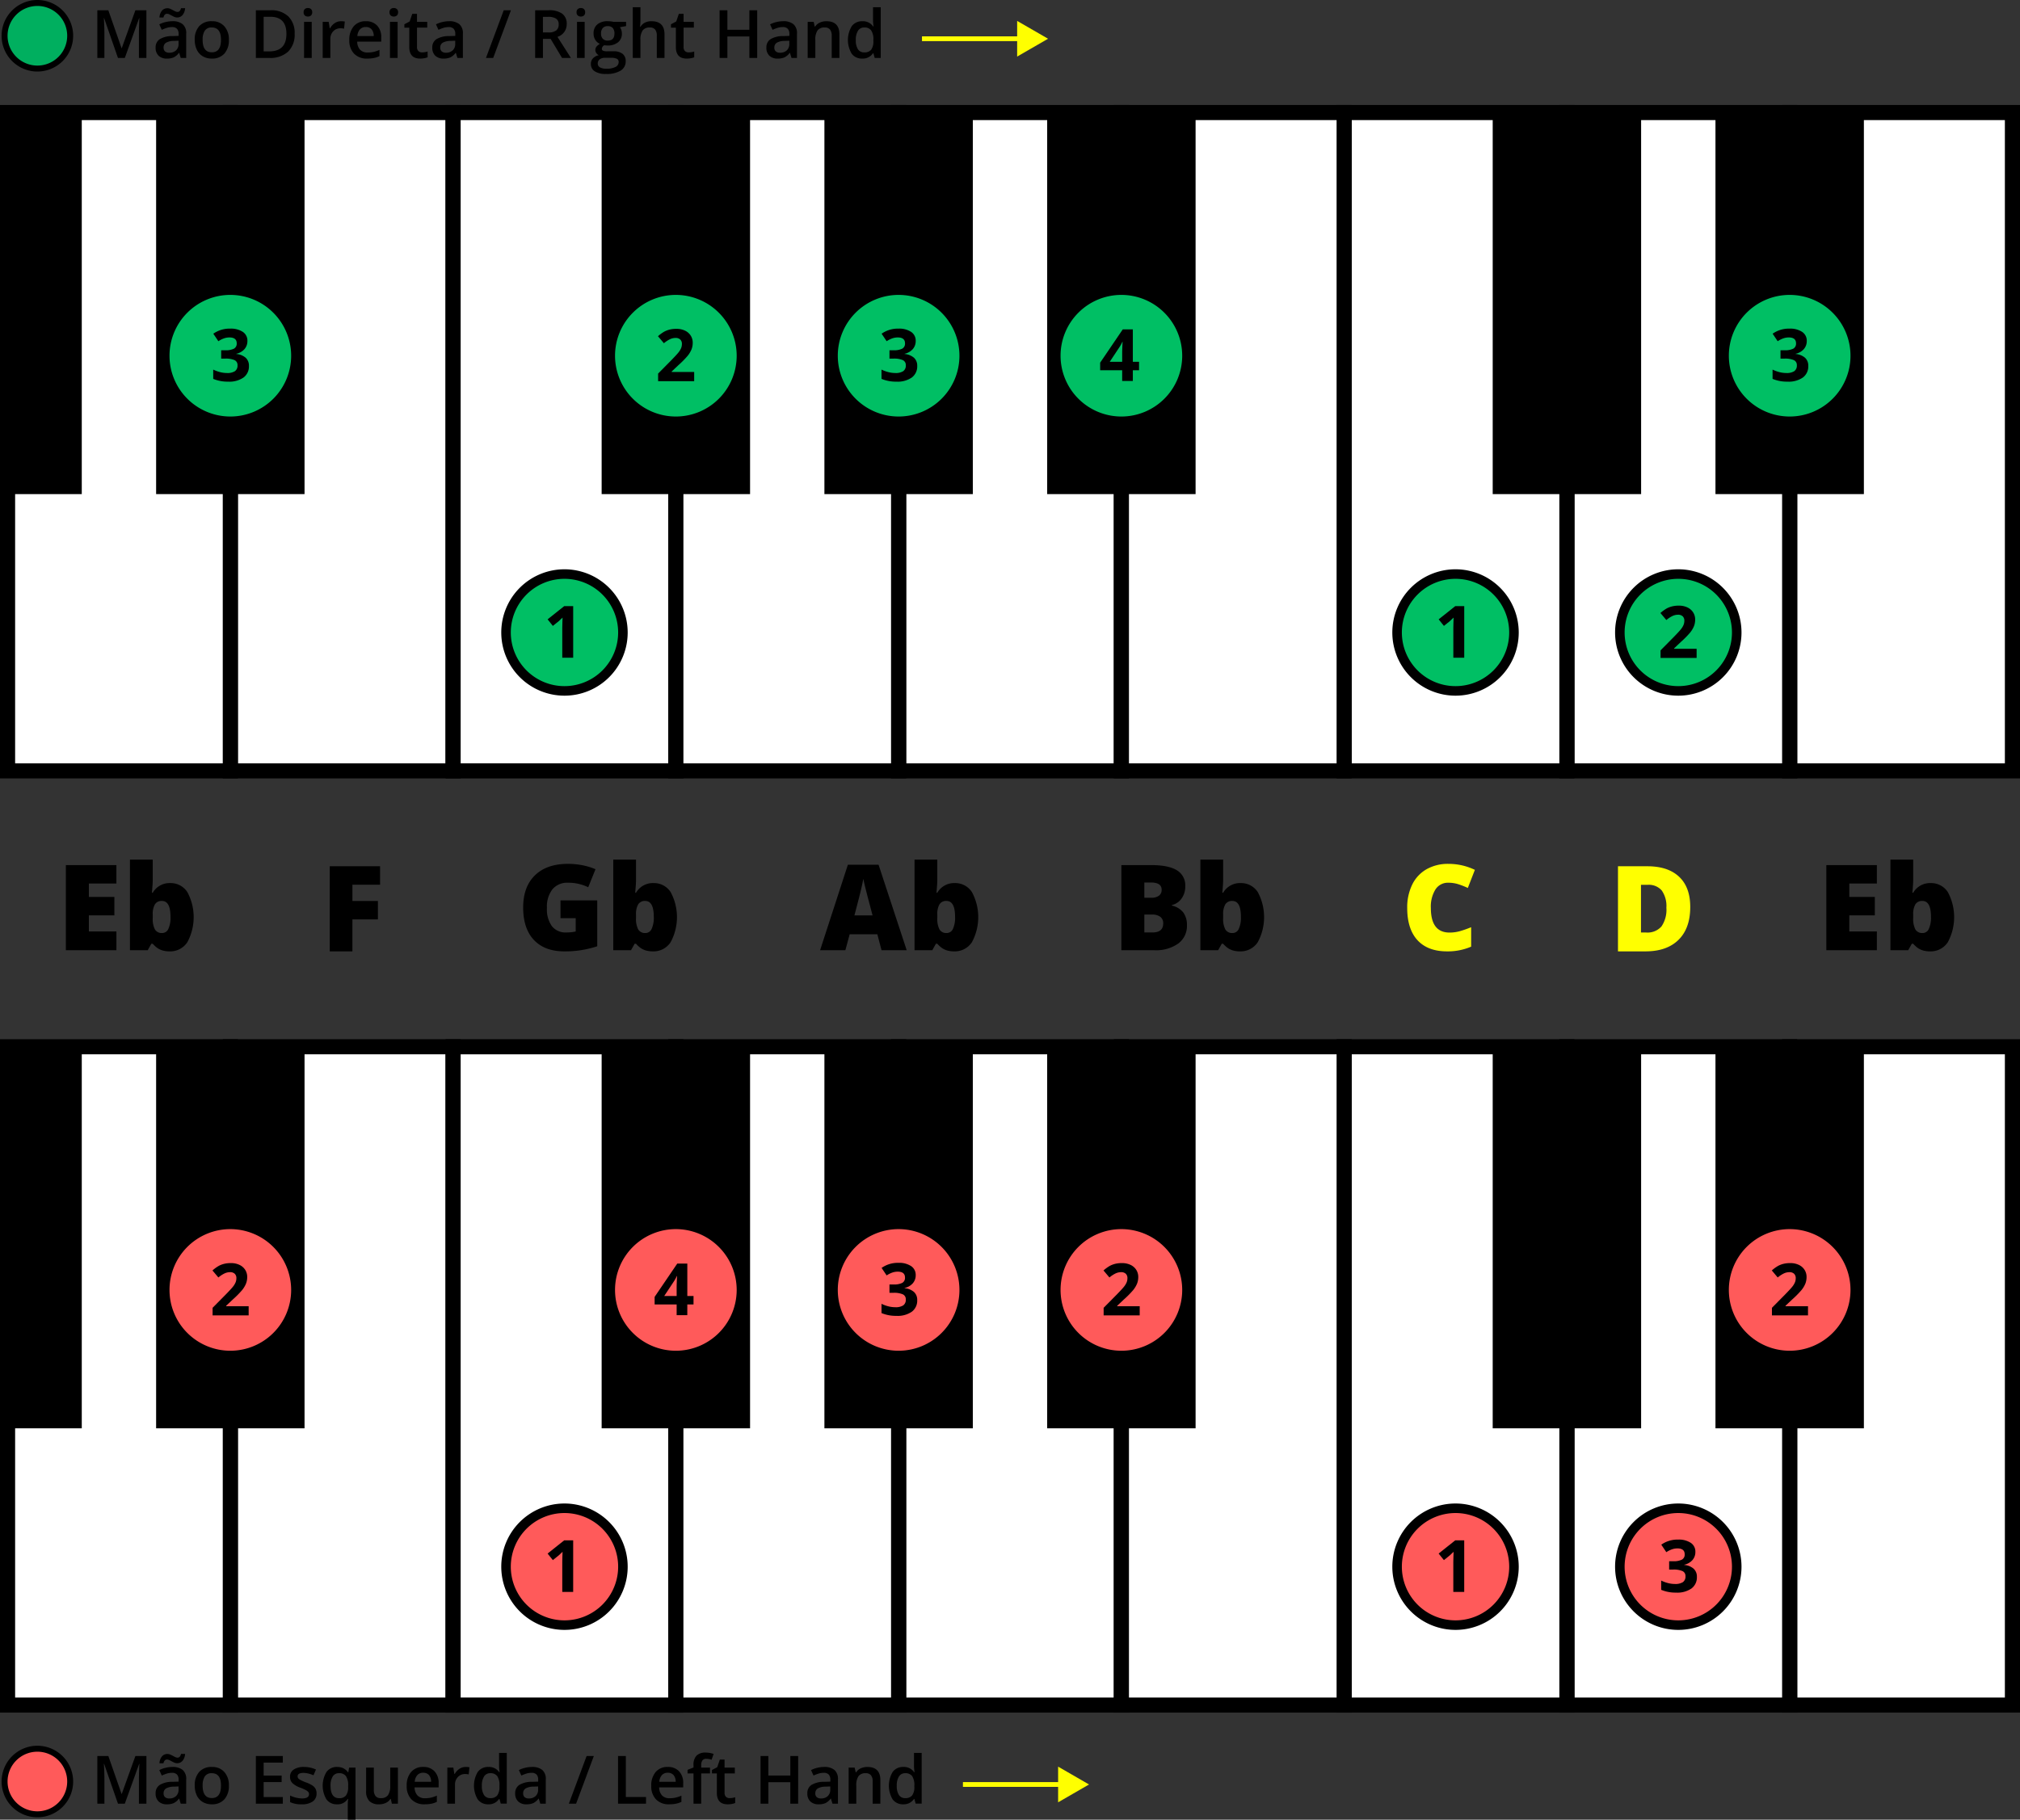 <svg xmlns="http://www.w3.org/2000/svg" width="580" height="522.611"><rect width="100%" height="100%" fill="#333333" stroke="none"/><g transform="translate(-1472.382 -402.912)"><circle cx="9.417" cy="9.417" r="9.417" transform="translate(1473.698 905.136)" fill="#ff5a5a"/><path d="M1483.115 905.992a8.561 8.561 0 1 1-8.561 8.561 8.561 8.561 0 0 1 8.561-8.561m0-1.712a10.273 10.273 0 1 0 10.273 10.273 10.284 10.284 0 0 0-10.273-10.273ZM1506.25 920.917l-3.971-11.433h-.075q.161 2.547.16 4.775v6.658h-2.032v-13.69h3.155l3.8 10.89h.056l3.914-10.89h3.165v13.69h-2.154v-6.77q0-1.02.052-2.659t.089-1.986h-.075l-4.111 11.415ZM1524.274 920.917l-.44-1.442h-.075a4.249 4.249 0 0 1-1.507 1.287 4.767 4.767 0 0 1-1.948.342 3.3 3.3 0 0 1-2.382-.824 3.084 3.084 0 0 1-.858-2.332 2.737 2.737 0 0 1 1.19-2.415 6.849 6.849 0 0 1 3.623-.89l1.789-.056v-.553a2.1 2.1 0 0 0-.463-1.484 1.9 1.9 0 0 0-1.438-.491 4.973 4.973 0 0 0-1.526.234 11.578 11.578 0 0 0-1.405.552l-.711-1.573a7.672 7.672 0 0 1 1.844-.669 8.431 8.431 0 0 1 1.892-.23 4.48 4.48 0 0 1 2.983.862 3.375 3.375 0 0 1 1.005 2.706v6.976Zm-1.048-11.621a1.929 1.929 0 0 1-.772-.163c-.253-.109-.5-.231-.745-.366s-.48-.256-.712-.365a1.556 1.556 0 0 0-.665-.164q-.758 0-1.02 1.077h-1.143a3.324 3.324 0 0 1 .727-1.985 2.012 2.012 0 0 1 1.567-.683 1.989 1.989 0 0 1 .787.163 7.983 7.983 0 0 1 .749.366q.364.2.708.365a1.521 1.521 0 0 0 .659.164q.741 0 .993-1.077h1.17a3.391 3.391 0 0 1-.721 1.961 1.986 1.986 0 0 1-1.582.711ZM1521 919.418a2.729 2.729 0 0 0 1.925-.669 2.428 2.428 0 0 0 .725-1.877v-.9l-1.33.056a4.538 4.538 0 0 0-2.26.52 1.577 1.577 0 0 0-.708 1.418 1.387 1.387 0 0 0 .412 1.072 1.77 1.77 0 0 0 1.236.38ZM1538.1 915.72a5.653 5.653 0 0 1-1.3 3.961 4.664 4.664 0 0 1-3.624 1.423 4.971 4.971 0 0 1-2.566-.656 4.327 4.327 0 0 1-1.713-1.882 6.415 6.415 0 0 1-.6-2.846 5.611 5.611 0 0 1 1.292-3.933 4.687 4.687 0 0 1 3.642-1.414 4.559 4.559 0 0 1 3.558 1.447 5.584 5.584 0 0 1 1.311 3.9Zm-7.537 0q0 3.587 2.65 3.586 2.622 0 2.621-3.586 0-3.549-2.64-3.549a2.25 2.25 0 0 0-2.008.918 4.662 4.662 0 0 0-.619 2.631ZM1553.592 920.917h-7.744v-13.69h7.744v1.892h-5.506v3.726h5.159v1.873h-5.159v4.3h5.506ZM1563.274 917.967a2.709 2.709 0 0 1-1.105 2.327 5.29 5.29 0 0 1-3.165.81 7.479 7.479 0 0 1-3.324-.627v-1.9a8.154 8.154 0 0 0 3.4.842q2.032 0 2.032-1.226a.973.973 0 0 0-.225-.656 2.686 2.686 0 0 0-.74-.543 12.737 12.737 0 0 0-1.433-.636 6.641 6.641 0 0 1-2.419-1.386 2.563 2.563 0 0 1-.633-1.8 2.361 2.361 0 0 1 1.073-2.065 5.085 5.085 0 0 1 2.916-.735 8.263 8.263 0 0 1 3.455.74l-.712 1.657a7.677 7.677 0 0 0-2.818-.693q-1.742 0-1.742.993a1 1 0 0 0 .455.824 9.939 9.939 0 0 0 1.98.927 9.015 9.015 0 0 1 1.863.908 2.72 2.72 0 0 1 .862.951 2.75 2.75 0 0 1 .28 1.288ZM1569.126 921.1a3.584 3.584 0 0 1-3.006-1.409 7.658 7.658 0 0 1 .019-7.894 3.636 3.636 0 0 1 3.043-1.428 4.091 4.091 0 0 1 1.747.361 3.648 3.648 0 0 1 1.38 1.184h.075l.244-1.357h1.826v14.962h-2.21v-4.391c0-.275.013-.565.037-.871s.047-.54.066-.7h-.122a3.391 3.391 0 0 1-3.099 1.543Zm.627-1.76a2.335 2.335 0 0 0 1.991-.8 4.007 4.007 0 0 0 .6-2.421v-.346a4.746 4.746 0 0 0-.622-2.762 2.333 2.333 0 0 0-2.009-.843 2.021 2.021 0 0 0-1.8.936 4.879 4.879 0 0 0-.618 2.688q.005 3.55 2.458 3.552ZM1584.9 920.917l-.309-1.358h-.112a3.123 3.123 0 0 1-1.306 1.133 4.366 4.366 0 0 1-1.934.412 3.8 3.8 0 0 1-2.809-.936 3.882 3.882 0 0 1-.927-2.838v-6.769h2.219v6.385a2.773 2.773 0 0 0 .487 1.784 1.858 1.858 0 0 0 1.526.6 2.432 2.432 0 0 0 2.038-.829 4.572 4.572 0 0 0 .65-2.776v-5.159h2.21v10.356ZM1594.3 921.1a5.012 5.012 0 0 1-3.778-1.409 5.354 5.354 0 0 1-1.363-3.882 5.871 5.871 0 0 1 1.264-3.988 4.368 4.368 0 0 1 3.474-1.452 4.268 4.268 0 0 1 3.24 1.246 4.756 4.756 0 0 1 1.189 3.427v1.189h-6.9a3.4 3.4 0 0 0 .815 2.317 2.838 2.838 0 0 0 2.163.81 7.959 7.959 0 0 0 1.709-.173 9.023 9.023 0 0 0 1.7-.576v1.791a6.765 6.765 0 0 1-1.629.543 9.992 9.992 0 0 1-1.884.157Zm-.4-9.064a2.207 2.207 0 0 0-1.68.665 3.168 3.168 0 0 0-.754 1.938h4.7a2.862 2.862 0 0 0-.618-1.943 2.112 2.112 0 0 0-1.656-.656ZM1606.074 910.373a5.326 5.326 0 0 1 1.1.094l-.216 2.051a4.14 4.14 0 0 0-.973-.113 2.813 2.813 0 0 0-2.139.862 3.109 3.109 0 0 0-.82 2.237v5.413h-2.2v-10.356h1.723l.29 1.825h.113a4.113 4.113 0 0 1 1.344-1.47 3.2 3.2 0 0 1 1.778-.543ZM1612.582 921.1a3.605 3.605 0 0 1-3.024-1.405 7.69 7.69 0 0 1 .014-7.907 3.639 3.639 0 0 1 3.047-1.419 3.571 3.571 0 0 1 3.109 1.508h.112a13.383 13.383 0 0 1-.159-1.761v-3.773h2.21v14.57h-1.723l-.384-1.358h-.1a3.517 3.517 0 0 1-3.102 1.545Zm.59-1.779a2.4 2.4 0 0 0 1.976-.763 4.017 4.017 0 0 0 .636-2.477v-.309a4.644 4.644 0 0 0-.636-2.781 2.362 2.362 0 0 0-1.995-.824 2.023 2.023 0 0 0-1.788.941 4.825 4.825 0 0 0-.628 2.683 4.708 4.708 0 0 0 .609 2.626 2.055 2.055 0 0 0 1.826.908ZM1627.517 920.917l-.44-1.442H1627a4.241 4.241 0 0 1-1.508 1.287 4.76 4.76 0 0 1-1.947.342 3.3 3.3 0 0 1-2.383-.824 3.084 3.084 0 0 1-.857-2.332 2.736 2.736 0 0 1 1.189-2.415 6.85 6.85 0 0 1 3.624-.89l1.788-.056v-.553a2.1 2.1 0 0 0-.463-1.484 1.893 1.893 0 0 0-1.438-.491 4.974 4.974 0 0 0-1.526.234 11.5 11.5 0 0 0-1.4.552l-.712-1.573a7.682 7.682 0 0 1 1.845-.669 8.425 8.425 0 0 1 1.891-.23 4.478 4.478 0 0 1 2.983.862 3.375 3.375 0 0 1 1.006 2.706v6.976Zm-3.277-1.5a2.727 2.727 0 0 0 1.924-.669 2.428 2.428 0 0 0 .725-1.877v-.9l-1.329.056a4.543 4.543 0 0 0-2.261.52 1.576 1.576 0 0 0-.707 1.418 1.383 1.383 0 0 0 .412 1.072 1.767 1.767 0 0 0 1.236.381ZM1642.892 907.227l-5.094 13.69h-2.079l5.1-13.69ZM1649.839 920.917v-13.69h2.238V919h5.8v1.92ZM1664.522 921.1a5.01 5.01 0 0 1-3.778-1.409 5.354 5.354 0 0 1-1.363-3.882 5.865 5.865 0 0 1 1.264-3.988 4.366 4.366 0 0 1 3.474-1.452 4.27 4.27 0 0 1 3.24 1.246 4.756 4.756 0 0 1 1.189 3.427v1.189h-6.9a3.4 3.4 0 0 0 .815 2.317 2.838 2.838 0 0 0 2.163.81 7.964 7.964 0 0 0 1.709-.173 9.023 9.023 0 0 0 1.7-.576v1.791a6.8 6.8 0 0 1-1.629.543 10.008 10.008 0 0 1-1.884.157Zm-.4-9.064a2.206 2.206 0 0 0-1.68.665 3.169 3.169 0 0 0-.755 1.938h4.7a2.862 2.862 0 0 0-.618-1.943 2.113 2.113 0 0 0-1.65-.656ZM1676.245 912.227h-2.528v8.69h-2.21v-8.69h-1.7V911.2l1.7-.674v-.674a3.769 3.769 0 0 1 .861-2.72 3.523 3.523 0 0 1 2.631-.885 7.018 7.018 0 0 1 2.285.384l-.581 1.667a5.062 5.062 0 0 0-1.554-.263 1.263 1.263 0 0 0-1.09.464 2.325 2.325 0 0 0-.342 1.39v.675h2.528ZM1681.863 919.325a5.329 5.329 0 0 0 1.61-.253v1.657a4.325 4.325 0 0 1-.94.267 6.475 6.475 0 0 1-1.195.108q-3.126 0-3.127-3.3v-5.581h-1.411v-.974l1.517-.8.749-2.191h1.358v2.3h2.949v1.666h-2.949v5.543a1.554 1.554 0 0 0 .4 1.176 1.453 1.453 0 0 0 1.039.382ZM1701.554 920.917h-2.247v-6.171H1693v6.171h-2.238v-13.69H1693v5.6h6.311v-5.6h2.247ZM1711.405 920.917l-.44-1.442h-.075a4.243 4.243 0 0 1-1.508 1.287 4.759 4.759 0 0 1-1.947.342 3.3 3.3 0 0 1-2.383-.824 3.083 3.083 0 0 1-.857-2.332 2.736 2.736 0 0 1 1.189-2.415 6.85 6.85 0 0 1 3.624-.89l1.788-.056v-.553a2.1 2.1 0 0 0-.463-1.484 1.893 1.893 0 0 0-1.438-.491 4.973 4.973 0 0 0-1.526.234 11.493 11.493 0 0 0-1.4.552l-.712-1.573a7.68 7.68 0 0 1 1.845-.669 8.423 8.423 0 0 1 1.891-.23 4.478 4.478 0 0 1 2.983.862 3.375 3.375 0 0 1 1.006 2.706v6.976Zm-3.277-1.5a2.727 2.727 0 0 0 1.924-.669 2.428 2.428 0 0 0 .725-1.877v-.9l-1.329.056a4.542 4.542 0 0 0-2.261.52 1.576 1.576 0 0 0-.707 1.418 1.383 1.383 0 0 0 .412 1.072 1.767 1.767 0 0 0 1.236.381ZM1725.16 920.917h-2.21v-6.368a2.782 2.782 0 0 0-.482-1.788 1.866 1.866 0 0 0-1.531-.59 2.434 2.434 0 0 0-2.041.824 4.546 4.546 0 0 0-.646 2.762v5.16h-2.2v-10.356h1.723l.309 1.357h.112a3.069 3.069 0 0 1 1.33-1.142 4.465 4.465 0 0 1 1.91-.4q3.727 0 3.727 3.792ZM1731.714 921.1a3.605 3.605 0 0 1-3.024-1.405 7.694 7.694 0 0 1 .015-7.907 3.639 3.639 0 0 1 3.047-1.419 3.568 3.568 0 0 1 3.108 1.508h.113a13.2 13.2 0 0 1-.159-1.761v-3.773h2.209v14.57h-1.723l-.384-1.358h-.1a3.518 3.518 0 0 1-3.102 1.545Zm.59-1.779a2.394 2.394 0 0 0 1.976-.763 4.017 4.017 0 0 0 .637-2.477v-.309a4.637 4.637 0 0 0-.637-2.781 2.362 2.362 0 0 0-1.995-.824 2.026 2.026 0 0 0-1.788.941 4.826 4.826 0 0 0-.627 2.683 4.708 4.708 0 0 0 .608 2.626 2.055 2.055 0 0 0 1.822.908Z"/><path fill="#fff" d="M1730.401 703.536h63.962v189.067h-63.962z"/><path d="M1796.535 894.775h-68.305v-193.41h68.305Zm-63.962-4.343h59.618V705.708h-59.618Z"/><path fill="#fff" d="M1986.249 703.536h63.962v189.067h-63.962z"/><path d="M2052.382 894.775h-68.305v-193.41h68.305Zm-63.961-4.343h59.618V705.708h-59.618Z"/><path fill="#fff" d="M1538.516 703.536h63.962v189.067h-63.962z"/><path d="M1604.65 894.775h-68.306v-193.41h68.306Zm-63.963-4.343h59.619V705.708h-59.619Z"/><path fill="#fff" d="M1602.478 703.536h63.962v189.067h-63.962z"/><path d="M1668.611 894.775h-68.3v-193.41h68.3Zm-63.961-4.343h59.618V705.708h-59.618Z"/><path fill="#fff" d="M1474.554 703.536h63.962v189.067h-63.962z"/><path d="M1540.687 894.775h-68.305v-193.41h68.305Zm-63.961-4.343h59.618V705.708h-59.618Z"/><path fill="#fff" d="M1922.287 703.536h63.962v189.067h-63.962z"/><path d="M1988.421 894.775h-68.305v-193.41h68.305Zm-63.962-4.343h59.618V705.708h-59.618Z"/><path d="M1964.942 703.536h42.615v109.58h-42.615zM1517.209 703.536h42.615v109.58h-42.615z"/><path fill="#fff" d="M1666.44 703.536h63.962v189.067h-63.962z"/><path d="M1732.573 894.775h-68.305v-193.41h68.305Zm-63.962-4.343h59.619V705.708h-59.619Z"/><path fill="#fff" d="M1858.325 703.536h63.962v189.067h-63.962z"/><path d="M1924.459 894.775h-68.3v-193.41h68.3Zm-63.962-4.343h59.619V705.708H1860.5ZM1709.094 703.536h42.615v109.58h-42.615z"/><path fill="#fff" d="M1794.363 703.536h63.962v189.067h-63.962z"/><path d="M1860.5 894.775h-68.306v-193.41h68.306Zm-63.962-4.343h59.619V705.708h-59.619Z"/><path d="M1773.056 703.536h42.615v109.58h-42.615zM1645.132 703.536h42.615v109.58h-42.615zM1900.98 703.536h42.615v109.58h-42.615zM1474.554 703.536h21.307v109.58h-21.307z"/><circle cx="9.417" cy="9.417" r="9.417" transform="translate(1473.698 403.768)" fill="#00af5f"/><path d="M1483.115 404.624a8.561 8.561 0 1 1-8.561 8.561 8.561 8.561 0 0 1 8.561-8.561m0-1.712a10.273 10.273 0 1 0 10.273 10.273 10.284 10.284 0 0 0-10.273-10.273ZM1506.249 419.549l-3.97-11.433h-.075q.159 2.547.159 4.775v6.658h-2.032v-13.69h3.156l3.8 10.89h.056l3.914-10.89h3.165v13.69h-2.153v-6.77q0-1.02.051-2.659t.089-1.986h-.075l-4.11 11.415ZM1524.274 419.549l-.44-1.442h-.075a4.251 4.251 0 0 1-1.508 1.287 4.762 4.762 0 0 1-1.947.342 3.3 3.3 0 0 1-2.383-.824 3.079 3.079 0 0 1-.857-2.332 2.736 2.736 0 0 1 1.189-2.415 6.854 6.854 0 0 1 3.624-.89l1.788-.056v-.553a2.1 2.1 0 0 0-.463-1.484 1.894 1.894 0 0 0-1.438-.491 4.973 4.973 0 0 0-1.526.234 11.58 11.58 0 0 0-1.405.552l-.711-1.573a7.676 7.676 0 0 1 1.844-.669 8.5 8.5 0 0 1 1.892-.23 4.475 4.475 0 0 1 2.982.862 3.372 3.372 0 0 1 1.007 2.706v6.976Zm-1.049-11.621a1.937 1.937 0 0 1-.773-.163q-.378-.164-.744-.366t-.712-.365a1.552 1.552 0 0 0-.664-.164q-.759 0-1.021 1.077h-1.142a3.33 3.33 0 0 1 .725-1.985 2.016 2.016 0 0 1 1.569-.683 1.988 1.988 0 0 1 .786.163 7.983 7.983 0 0 1 .749.366q.366.2.707.365a1.529 1.529 0 0 0 .66.164q.74 0 .993-1.077h1.17a3.4 3.4 0 0 1-.721 1.962 1.99 1.99 0 0 1-1.582.706ZM1521 418.05a2.729 2.729 0 0 0 1.925-.669 2.428 2.428 0 0 0 .725-1.877v-.9l-1.329.056a4.547 4.547 0 0 0-2.262.52 1.578 1.578 0 0 0-.707 1.418 1.386 1.386 0 0 0 .412 1.072 1.77 1.77 0 0 0 1.236.38ZM1538.1 414.352a5.653 5.653 0 0 1-1.3 3.961 4.661 4.661 0 0 1-3.624 1.423 4.964 4.964 0 0 1-2.565-.656 4.322 4.322 0 0 1-1.714-1.882 6.415 6.415 0 0 1-.6-2.846 5.616 5.616 0 0 1 1.292-3.933 4.689 4.689 0 0 1 3.643-1.414 4.564 4.564 0 0 1 3.558 1.447 5.588 5.588 0 0 1 1.31 3.9Zm-7.538 0q0 3.587 2.65 3.586 2.622 0 2.622-3.586 0-3.549-2.641-3.549a2.25 2.25 0 0 0-2.008.918 4.663 4.663 0 0 0-.619 2.631ZM1556.981 412.573a6.823 6.823 0 0 1-1.883 5.183 7.558 7.558 0 0 1-5.421 1.793h-3.83v-13.69h4.233a7 7 0 0 1 5.084 1.76 6.58 6.58 0 0 1 1.817 4.954Zm-2.36.075q0-4.917-4.6-4.916h-1.938v9.935h1.592q4.946 0 4.946-5.019ZM1559.556 406.449a1.215 1.215 0 0 1 .323-.908 1.259 1.259 0 0 1 .922-.319 1.231 1.231 0 0 1 .9.319 1.215 1.215 0 0 1 .323.908 1.192 1.192 0 0 1-.323.885 1.221 1.221 0 0 1-.9.323 1.249 1.249 0 0 1-.922-.323 1.192 1.192 0 0 1-.323-.885Zm2.331 13.1h-2.2v-10.356h2.2ZM1570.286 409.005a5.321 5.321 0 0 1 1.1.094l-.216 2.051a4.148 4.148 0 0 0-.973-.113 2.815 2.815 0 0 0-2.14.862 3.114 3.114 0 0 0-.819 2.238v5.412h-2.2v-10.356h1.723l.29 1.825h.113a4.1 4.1 0 0 1 1.343-1.47 3.2 3.2 0 0 1 1.779-.543ZM1577.824 419.736a5.01 5.01 0 0 1-3.778-1.409 5.348 5.348 0 0 1-1.363-3.881 5.871 5.871 0 0 1 1.264-3.989 4.366 4.366 0 0 1 3.474-1.452 4.27 4.27 0 0 1 3.24 1.246 4.756 4.756 0 0 1 1.189 3.427v1.189h-6.9a3.4 3.4 0 0 0 .815 2.317 2.835 2.835 0 0 0 2.163.81 7.956 7.956 0 0 0 1.709-.173 9.022 9.022 0 0 0 1.7-.576v1.789a6.8 6.8 0 0 1-1.629.543 10 10 0 0 1-1.884.159Zm-.4-9.064a2.21 2.21 0 0 0-1.681.665 3.167 3.167 0 0 0-.753 1.938h4.7a2.872 2.872 0 0 0-.618-1.943 2.113 2.113 0 0 0-1.651-.66ZM1584.219 406.449a1.219 1.219 0 0 1 .323-.908 1.261 1.261 0 0 1 .922-.319 1.232 1.232 0 0 1 .9.319 1.219 1.219 0 0 1 .323.908 1.2 1.2 0 0 1-.323.885 1.222 1.222 0 0 1-.9.323 1.25 1.25 0 0 1-.922-.323 1.2 1.2 0 0 1-.323-.885Zm2.332 13.1h-2.2v-10.356h2.2ZM1593.555 417.957a5.334 5.334 0 0 0 1.61-.253v1.657a4.335 4.335 0 0 1-.941.267 6.465 6.465 0 0 1-1.194.108q-3.128 0-3.127-3.3v-5.581h-1.414v-.974l1.517-.805.749-2.191h1.358v2.3h2.949v1.666h-2.949v5.549a1.554 1.554 0 0 0 .4 1.176 1.452 1.452 0 0 0 1.042.381ZM1603.714 419.549l-.44-1.442h-.075a4.25 4.25 0 0 1-1.508 1.287 4.762 4.762 0 0 1-1.947.342 3.3 3.3 0 0 1-2.383-.824 3.083 3.083 0 0 1-.857-2.332 2.738 2.738 0 0 1 1.189-2.415 6.86 6.86 0 0 1 3.624-.89l1.788-.056v-.553a2.1 2.1 0 0 0-.463-1.484 1.892 1.892 0 0 0-1.437-.491 4.976 4.976 0 0 0-1.527.234 11.509 11.509 0 0 0-1.4.552l-.712-1.573a7.683 7.683 0 0 1 1.845-.669 8.485 8.485 0 0 1 1.891-.23 4.475 4.475 0 0 1 2.982.862 3.372 3.372 0 0 1 1.007 2.706v6.976Zm-3.277-1.5a2.727 2.727 0 0 0 1.924-.669 2.425 2.425 0 0 0 .726-1.877v-.9l-1.33.056a4.543 4.543 0 0 0-2.261.52 1.576 1.576 0 0 0-.707 1.418 1.383 1.383 0 0 0 .412 1.072 1.77 1.77 0 0 0 1.236.381ZM1619.089 405.859l-5.094 13.69h-2.079l5.1-13.69ZM1628.275 414.08v5.469h-2.238v-13.69h3.867a6.352 6.352 0 0 1 3.923.993 3.562 3.562 0 0 1 1.274 3 3.745 3.745 0 0 1-2.66 3.642l3.867 6.059h-2.546l-3.278-5.469Zm0-1.854h1.554a3.548 3.548 0 0 0 2.266-.58 2.106 2.106 0 0 0 .7-1.723 1.856 1.856 0 0 0-.758-1.667 4.163 4.163 0 0 0-2.285-.505h-1.479ZM1637.928 406.449a1.219 1.219 0 0 1 .323-.908 1.262 1.262 0 0 1 .923-.319 1.231 1.231 0 0 1 .9.319 1.215 1.215 0 0 1 .323.908 1.192 1.192 0 0 1-.323.885 1.221 1.221 0 0 1-.9.323 1.251 1.251 0 0 1-.923-.323 1.2 1.2 0 0 1-.323-.885Zm2.332 13.1h-2.2v-10.356h2.2ZM1652.152 409.193v1.207l-1.77.328a2.9 2.9 0 0 1 .4.8 3.188 3.188 0 0 1 .159 1.012 3.1 3.1 0 0 1-1.1 2.519 4.628 4.628 0 0 1-3.043.917 4.927 4.927 0 0 1-.9-.075 1.242 1.242 0 0 0-.712 1.03.57.57 0 0 0 .333.534 2.877 2.877 0 0 0 1.221.178h1.808a4.02 4.02 0 0 1 2.6.73 2.569 2.569 0 0 1 .889 2.107 3.06 3.06 0 0 1-1.451 2.715 7.64 7.64 0 0 1-4.2.956 5.782 5.782 0 0 1-3.23-.75 2.421 2.421 0 0 1-1.115-2.134 2.275 2.275 0 0 1 .6-1.606 3.241 3.241 0 0 1 1.69-.9 1.652 1.652 0 0 1-.725-.6 1.562 1.562 0 0 1 .042-1.859 3.79 3.79 0 0 1 .974-.8 2.888 2.888 0 0 1-1.307-1.129 3.315 3.315 0 0 1-.5-1.83 3.28 3.28 0 0 1 1.062-2.613 4.469 4.469 0 0 1 3.029-.927 7.3 7.3 0 0 1 .923.061 5.792 5.792 0 0 1 .725.127Zm-8.137 11.966a1.21 1.21 0 0 0 .641 1.1 3.525 3.525 0 0 0 1.8.384 5.451 5.451 0 0 0 2.678-.515 1.546 1.546 0 0 0 .88-1.367 1.026 1.026 0 0 0-.482-.96 3.866 3.866 0 0 0-1.794-.286h-1.666a2.343 2.343 0 0 0-1.5.445 1.456 1.456 0 0 0-.557 1.199Zm.945-8.614a2.084 2.084 0 0 0 .5 1.5 1.9 1.9 0 0 0 1.438.524q1.909 0 1.91-2.041a2.317 2.317 0 0 0-.473-1.559 1.8 1.8 0 0 0-1.437-.548 1.853 1.853 0 0 0-1.447.543 2.283 2.283 0 0 0-.491 1.581ZM1663.182 419.549h-2.21v-6.368a2.787 2.787 0 0 0-.482-1.788 1.866 1.866 0 0 0-1.531-.59 2.43 2.43 0 0 0-2.037.829 4.565 4.565 0 0 0-.65 2.776v5.141h-2.2v-14.57h2.2v3.7a17.242 17.242 0 0 1-.113 1.9h.141a3.054 3.054 0 0 1 1.25-1.161 4.021 4.021 0 0 1 1.868-.412q3.764 0 3.764 3.793ZM1670.1 417.957a5.334 5.334 0 0 0 1.61-.253v1.657a4.335 4.335 0 0 1-.941.267 6.465 6.465 0 0 1-1.194.108q-3.128 0-3.127-3.3v-5.581h-1.414v-.974l1.517-.805.749-2.191h1.358v2.3h2.949v1.666h-2.949v5.549a1.558 1.558 0 0 0 .4 1.176 1.456 1.456 0 0 0 1.042.381ZM1689.793 419.549h-2.247v-6.171h-6.311v6.171H1679v-13.69h2.238v5.6h6.311v-5.6h2.247ZM1699.644 419.549l-.441-1.442h-.074a4.251 4.251 0 0 1-1.508 1.287 4.767 4.767 0 0 1-1.948.342 3.3 3.3 0 0 1-2.383-.824 3.083 3.083 0 0 1-.856-2.332 2.736 2.736 0 0 1 1.189-2.415 6.853 6.853 0 0 1 3.623-.89l1.789-.056v-.553a2.1 2.1 0 0 0-.464-1.484 1.891 1.891 0 0 0-1.437-.491 4.973 4.973 0 0 0-1.526.234 11.58 11.58 0 0 0-1.405.552l-.711-1.573a7.659 7.659 0 0 1 1.844-.669 8.487 8.487 0 0 1 1.892-.23 4.475 4.475 0 0 1 2.982.862 3.372 3.372 0 0 1 1.007 2.706v6.976Zm-3.278-1.5a2.725 2.725 0 0 0 1.924-.669 2.425 2.425 0 0 0 .726-1.877v-.9l-1.329.056a4.547 4.547 0 0 0-2.262.52 1.578 1.578 0 0 0-.707 1.418 1.383 1.383 0 0 0 .412 1.072 1.77 1.77 0 0 0 1.236.381ZM1713.4 419.549h-2.21v-6.368a2.788 2.788 0 0 0-.482-1.788 1.866 1.866 0 0 0-1.531-.59 2.436 2.436 0 0 0-2.042.824 4.553 4.553 0 0 0-.646 2.762v5.16h-2.2v-10.356h1.723l.309 1.357h.112a3.058 3.058 0 0 1 1.33-1.142 4.462 4.462 0 0 1 1.91-.4q3.727 0 3.727 3.793ZM1719.953 419.736a3.605 3.605 0 0 1-3.024-1.4 7.691 7.691 0 0 1 .014-7.907 3.639 3.639 0 0 1 3.047-1.419 3.569 3.569 0 0 1 3.109 1.508h.113a13.067 13.067 0 0 1-.16-1.761v-3.773h2.21v14.57h-1.723l-.384-1.358h-.1a3.517 3.517 0 0 1-3.102 1.54Zm.59-1.779a2.4 2.4 0 0 0 1.976-.763 4.018 4.018 0 0 0 .636-2.477v-.309a4.645 4.645 0 0 0-.636-2.781 2.365 2.365 0 0 0-1.995-.824 2.024 2.024 0 0 0-1.788.941 4.825 4.825 0 0 0-.628 2.683 4.7 4.7 0 0 0 .609 2.626 2.055 2.055 0 0 0 1.826.904Z"/><path fill="#fff" d="M1730.401 435.234h63.962v189.067h-63.962z"/><path d="M1796.535 626.473h-68.305V433.062h68.305Zm-63.962-4.344h59.618V437.4h-59.618Z"/><path fill="#fff" d="M1986.249 435.234h63.962v189.067h-63.962z"/><path d="M2052.382 626.473h-68.305V433.062h68.305Zm-63.961-4.344h59.618V437.4h-59.618Z"/><path fill="#fff" d="M1538.516 435.234h63.962v189.067h-63.962z"/><path d="M1604.65 626.473h-68.306V433.062h68.306Zm-63.963-4.344h59.619V437.4h-59.619Z"/><path fill="#fff" d="M1602.478 435.234h63.962v189.067h-63.962z"/><path d="M1668.611 626.473h-68.3V433.062h68.3Zm-63.961-4.344h59.618V437.4h-59.618Z"/><path fill="#fff" d="M1474.554 435.234h63.962v189.067h-63.962z"/><path d="M1540.687 626.473h-68.305V433.062h68.305Zm-63.961-4.344h59.618V437.4h-59.618Z"/><path fill="#fff" d="M1922.287 435.234h63.962v189.067h-63.962z"/><path d="M1988.421 626.473h-68.305V433.062h68.305Zm-63.962-4.344h59.618V437.4h-59.618Z"/><path d="M1964.942 435.234h42.615v109.58h-42.615zM1517.209 435.234h42.615v109.58h-42.615z"/><path fill="#fff" d="M1666.44 435.234h63.962v189.067h-63.962z"/><path d="M1732.573 626.473h-68.305V433.062h68.305Zm-63.962-4.344h59.619V437.4h-59.619Z"/><path fill="#fff" d="M1858.325 435.234h63.962v189.067h-63.962z"/><path d="M1924.459 626.473h-68.3V433.062h68.3Zm-63.962-4.344h59.619V437.4H1860.5ZM1709.094 435.234h42.615v109.58h-42.615z"/><path fill="#fff" d="M1794.363 435.234h63.962v189.067h-63.962z"/><path d="M1860.5 626.473h-68.306V433.062h68.306Zm-63.962-4.344h59.619V437.4h-59.619Z"/><path d="M1773.056 435.234h42.615v109.58h-42.615zM1645.132 435.234h42.615v109.58h-42.615zM1900.98 435.234h42.615v109.58h-42.615zM1474.554 435.234h21.307v109.58h-21.307zM2011.285 675.807h-14.513v-24.446h14.513v5.3h-7.908v3.845h7.323v5.3h-7.323v4.615h7.908ZM2026.752 656.528a5.69 5.69 0 0 1 4.907 2.592 15.14 15.14 0 0 1-.016 14.405 5.871 5.871 0 0 1-5.092 2.616 7.035 7.035 0 0 1-1.872-.226 5.475 5.475 0 0 1-1.463-.627 7.669 7.669 0 0 1-1.5-1.337h-.4l-1.037 1.856h-5.1V649.79h6.538v5.885q0 1.053-.234 3.629h.234a5.572 5.572 0 0 1 5.033-2.776Zm-2.391 5.133a2.237 2.237 0 0 0-2.006.953 5.5 5.5 0 0 0-.636 2.993v.92a6.526 6.526 0 0 0 .636 3.335 2.259 2.259 0 0 0 2.073 1.012 1.927 1.927 0 0 0 1.772-1.179 7.675 7.675 0 0 0 .619-3.469q0-4.565-2.458-4.565Z"/><path d="M1957.7 663.4q0 6.12-3.369 9.431t-9.472 3.31h-7.909V651.7h8.461q5.884 0 9.088 3.009t3.201 8.691Zm-6.855.234a7.78 7.78 0 0 0-1.329-4.983 4.922 4.922 0 0 0-4.039-1.621h-1.922v13.694h1.471a5.328 5.328 0 0 0 4.414-1.747 8.439 8.439 0 0 0 1.409-5.343ZM1888.22 656.428a4.212 4.212 0 0 0-3.678 1.93 9.33 9.33 0 0 0-1.321 5.326q0 7.057 5.367 7.056a10.986 10.986 0 0 0 3.143-.451 31.449 31.449 0 0 0 3.06-1.087v5.585a16.931 16.931 0 0 1-6.922 1.354q-5.535 0-8.486-3.21t-2.951-9.28a14.8 14.8 0 0 1 1.43-6.672 10.222 10.222 0 0 1 4.113-4.422 12.423 12.423 0 0 1 6.312-1.547 17.4 17.4 0 0 1 7.574 1.722l-2.023 5.2a23.05 23.05 0 0 0-2.709-1.07 9.483 9.483 0 0 0-2.909-.434Z" fill="#ff0"/><path d="M1794.357 651.361h8.528q4.982 0 7.4 1.48a5.017 5.017 0 0 1 2.417 4.607 5.82 5.82 0 0 1-1.054 3.511 4.7 4.7 0 0 1-2.775 1.873V663a5.7 5.7 0 0 1 3.294 2.006 6.065 6.065 0 0 1 1.02 3.645 6.247 6.247 0 0 1-2.5 5.243 10.949 10.949 0 0 1-6.814 1.914h-9.514Zm6.6 9.381h1.99a3.593 3.593 0 0 0 2.2-.586 2.043 2.043 0 0 0 .777-1.739q0-2.056-3.11-2.056h-1.856Zm0 4.832v5.133h2.324q3.093 0 3.093-2.608a2.246 2.246 0 0 0-.827-1.873 3.81 3.81 0 0 0-2.4-.652ZM1828.618 656.528a5.69 5.69 0 0 1 4.907 2.592 15.147 15.147 0 0 1-.016 14.405 5.871 5.871 0 0 1-5.092 2.616 7.048 7.048 0 0 1-1.873-.226 5.467 5.467 0 0 1-1.462-.627 7.61 7.61 0 0 1-1.5-1.337h-.4l-1.037 1.856h-5.1V649.79h6.538v5.885q0 1.053-.234 3.629h.234a5.572 5.572 0 0 1 5.033-2.776Zm-2.391 5.133a2.239 2.239 0 0 0-2.007.953 5.506 5.506 0 0 0-.635 2.993v.92a6.538 6.538 0 0 0 .635 3.335 2.261 2.261 0 0 0 2.074 1.012 1.928 1.928 0 0 0 1.772-1.179 7.676 7.676 0 0 0 .619-3.469q0-4.565-2.458-4.565ZM1725.492 675.807l-1.2-4.582h-7.942l-1.238 4.582h-7.257l7.976-24.546h8.812l8.076 24.546Zm-2.575-10-1.054-4.013q-.367-1.338-.9-3.461t-.693-3.043q-.15.852-.593 2.809t-1.965 7.708ZM1746.543 656.528a5.69 5.69 0 0 1 4.907 2.592 15.139 15.139 0 0 1-.016 14.405 5.871 5.871 0 0 1-5.092 2.616 7.035 7.035 0 0 1-1.872-.226 5.475 5.475 0 0 1-1.463-.627 7.669 7.669 0 0 1-1.5-1.337h-.4l-1.037 1.856h-5.1V649.79h6.538v5.885q0 1.053-.234 3.629h.234a5.572 5.572 0 0 1 5.033-2.776Zm-2.391 5.133a2.24 2.24 0 0 0-2.007.953 5.505 5.505 0 0 0-.635 2.993v.92a6.537 6.537 0 0 0 .635 3.335 2.261 2.261 0 0 0 2.074 1.012 1.927 1.927 0 0 0 1.772-1.179 7.676 7.676 0 0 0 .619-3.469q0-4.565-2.458-4.565ZM1633.318 661.494h10.55v13.176a29 29 0 0 1-9.447 1.471q-5.652 0-8.737-3.277t-3.084-9.347q0-5.919 3.377-9.213t9.464-3.294a20.945 20.945 0 0 1 4.356.435 18.5 18.5 0 0 1 3.57 1.1l-2.09 5.184a12.923 12.923 0 0 0-5.8-1.3 5.515 5.515 0 0 0-4.473 1.881 8.138 8.138 0 0 0-1.58 5.375 8.239 8.239 0 0 0 1.43 5.226 4.953 4.953 0 0 0 4.121 1.8 12.085 12.085 0 0 0 2.709-.284v-3.829h-4.364ZM1660.037 656.528a5.69 5.69 0 0 1 4.907 2.592 15.139 15.139 0 0 1-.016 14.405 5.87 5.87 0 0 1-5.091 2.616 7.043 7.043 0 0 1-1.873-.226 5.475 5.475 0 0 1-1.463-.627 7.669 7.669 0 0 1-1.5-1.337h-.4l-1.037 1.856h-5.1V649.79H1655v5.885q0 1.053-.234 3.629h.234a5.572 5.572 0 0 1 5.033-2.776Zm-2.391 5.133a2.237 2.237 0 0 0-2.006.953 5.5 5.5 0 0 0-.636 2.993v.92a6.535 6.535 0 0 0 .636 3.335 2.259 2.259 0 0 0 2.073 1.012 1.927 1.927 0 0 0 1.772-1.179 7.676 7.676 0 0 0 .619-3.469q-.004-4.565-2.458-4.565ZM1573.565 676.141h-6.5V651.7h14.446v5.3h-7.942v4.665h7.323v5.3h-7.323ZM1505.805 675.807h-14.514v-24.446h14.514v5.3h-7.905v3.845h7.323v5.3h-7.323v4.615h7.909ZM1521.271 656.528a5.69 5.69 0 0 1 4.907 2.592 15.139 15.139 0 0 1-.016 14.405 5.871 5.871 0 0 1-5.092 2.616 7.04 7.04 0 0 1-1.872-.226 5.473 5.473 0 0 1-1.463-.627 7.669 7.669 0 0 1-1.5-1.337h-.4l-1.037 1.856h-5.1V649.79h6.538v5.885q0 1.053-.234 3.629h.234a5.572 5.572 0 0 1 5.033-2.776Zm-2.391 5.133a2.237 2.237 0 0 0-2.006.953 5.5 5.5 0 0 0-.636 2.993v.92a6.535 6.535 0 0 0 .636 3.335 2.259 2.259 0 0 0 2.073 1.012 1.927 1.927 0 0 0 1.772-1.179 7.676 7.676 0 0 0 .619-3.469q0-4.565-2.458-4.565Z"/><circle cx="16.437" cy="16.437" r="16.437" transform="translate(1969.812 756.936)" fill="#ff5a5a"/><path d="M1986.249 757.963a15.41 15.41 0 1 1-15.41 15.41 15.411 15.411 0 0 1 15.41-15.41m0-2.054a17.464 17.464 0 1 0 17.464 17.464 17.483 17.483 0 0 0-17.464-17.464Z" fill="#ff5a5a"/><path d="M1991.512 780.686h-10.356v-2.178l3.719-3.76q1.651-1.691 2.158-2.345a5.183 5.183 0 0 0 .73-1.211 3.079 3.079 0 0 0 .223-1.156 1.68 1.68 0 0 0-.492-1.326 1.9 1.9 0 0 0-1.312-.437 3.767 3.767 0 0 0-1.672.4 8.6 8.6 0 0 0-1.692 1.125l-1.7-2.017a11.043 11.043 0 0 1 1.814-1.317 6.615 6.615 0 0 1 1.57-.593 8.075 8.075 0 0 1 1.905-.207 5.637 5.637 0 0 1 2.452.506 3.919 3.919 0 0 1 1.652 1.419 3.765 3.765 0 0 1 .588 2.087 5.128 5.128 0 0 1-.36 1.92 7.384 7.384 0 0 1-1.115 1.839 27.218 27.218 0 0 1-2.659 2.685l-1.906 1.794v.142h6.455Z"/><circle cx="16.779" cy="16.779" r="16.779" transform="translate(1937.489 836.081)" fill="#ff5a5a"/><path d="M1954.268 837.45a15.41 15.41 0 1 1-15.41 15.41 15.41 15.41 0 0 1 15.41-15.41m0-2.739a18.149 18.149 0 1 0 18.149 18.149 18.169 18.169 0 0 0-18.149-18.149Z"/><path d="M1959.173 848.6a3.481 3.481 0 0 1-.842 2.361 4.364 4.364 0 0 1-2.36 1.338v.06a4.725 4.725 0 0 1 2.716 1.09 3.052 3.052 0 0 1 .921 2.335 3.957 3.957 0 0 1-1.55 3.329 7.142 7.142 0 0 1-4.428 1.19 10.745 10.745 0 0 1-4.276-.8v-2.665a9.669 9.669 0 0 0 1.9.709 7.946 7.946 0 0 0 2.047.274 3.986 3.986 0 0 0 2.29-.527 1.934 1.934 0 0 0 .74-1.692 1.527 1.527 0 0 0-.852-1.479 6.287 6.287 0 0 0-2.715-.436h-1.125v-2.4h1.145a5.318 5.318 0 0 0 2.518-.452 1.627 1.627 0 0 0 .8-1.545q0-1.682-2.107-1.682a4.807 4.807 0 0 0-1.485.244 7.23 7.23 0 0 0-1.677.84l-1.448-2.158a8.048 8.048 0 0 1 4.833-1.459 6.243 6.243 0 0 1 3.632.932 2.991 2.991 0 0 1 1.323 2.593Z"/><circle cx="16.779" cy="16.779" r="16.779" transform="translate(1873.527 836.081)" fill="#ff5a5a"/><path d="M1890.306 837.45a15.41 15.41 0 1 1-15.41 15.41 15.41 15.41 0 0 1 15.41-15.41m0-2.739a18.149 18.149 0 1 0 18.149 18.149 18.169 18.169 0 0 0-18.149-18.149Z"/><path d="M1892.8 860.1h-3.131v-8.572l.03-1.408.051-1.54q-.78.778-1.084 1.024l-1.7 1.367-1.51-1.885 4.772-3.8h2.574Z"/><circle cx="16.437" cy="16.437" r="16.437" transform="translate(1777.927 756.936)" fill="#ff5a5a"/><path d="M1794.363 757.963a15.41 15.41 0 1 1-15.409 15.41 15.41 15.41 0 0 1 15.409-15.41m0-2.054a17.464 17.464 0 1 0 17.465 17.464 17.483 17.483 0 0 0-17.465-17.464Z" fill="#ff5a5a"/><path d="M1799.623 780.685h-10.356v-2.178l3.719-3.759q1.653-1.692 2.158-2.346a5.131 5.131 0 0 0 .73-1.211 3.1 3.1 0 0 0 .223-1.155 1.684 1.684 0 0 0-.491-1.327 1.909 1.909 0 0 0-1.312-.436 3.783 3.783 0 0 0-1.673.4 8.693 8.693 0 0 0-1.692 1.125l-1.7-2.016a11.154 11.154 0 0 1 1.813-1.318 6.744 6.744 0 0 1 1.571-.593 8.075 8.075 0 0 1 1.905-.207 5.652 5.652 0 0 1 2.452.506 3.913 3.913 0 0 1 1.652 1.419 3.773 3.773 0 0 1 .588 2.087 5.1 5.1 0 0 1-.36 1.92 7.405 7.405 0 0 1-1.115 1.84 27.064 27.064 0 0 1-2.66 2.684l-1.9 1.794v.142h6.454Z"/><circle cx="16.437" cy="16.437" r="16.437" transform="translate(1713.964 756.936)" fill="#ff5a5a"/><path d="M1730.4 757.963a15.41 15.41 0 1 1-15.409 15.41 15.41 15.41 0 0 1 15.409-15.41m0-2.054a17.464 17.464 0 1 0 17.465 17.464 17.484 17.484 0 0 0-17.465-17.464Z" fill="#ff5a5a"/><path d="M1735.307 769.118a3.485 3.485 0 0 1-.842 2.361 4.356 4.356 0 0 1-2.361 1.338v.06a4.725 4.725 0 0 1 2.716 1.09 3.056 3.056 0 0 1 .922 2.336 3.956 3.956 0 0 1-1.55 3.328 7.146 7.146 0 0 1-4.428 1.19 10.745 10.745 0 0 1-4.276-.8v-2.664a9.643 9.643 0 0 0 1.9.709 7.987 7.987 0 0 0 2.047.273 3.985 3.985 0 0 0 2.29-.527 1.934 1.934 0 0 0 .739-1.693 1.527 1.527 0 0 0-.851-1.478 6.29 6.29 0 0 0-2.715-.436h-1.125v-2.4h1.145a5.321 5.321 0 0 0 2.518-.452 1.627 1.627 0 0 0 .795-1.545q0-1.682-2.107-1.681a4.8 4.8 0 0 0-1.485.243 7.269 7.269 0 0 0-1.677.84l-1.449-2.157a8.051 8.051 0 0 1 4.833-1.46 6.239 6.239 0 0 1 3.633.932 2.992 2.992 0 0 1 1.328 2.593Z"/><circle cx="16.437" cy="16.437" r="16.437" transform="translate(1650.002 756.936)" fill="#ff5a5a"/><path d="M1666.44 757.963a15.41 15.41 0 1 1-15.41 15.41 15.41 15.41 0 0 1 15.41-15.41m0-2.054a17.464 17.464 0 1 0 17.464 17.464 17.484 17.484 0 0 0-17.464-17.464Z" fill="#ff5a5a"/><path d="M1671.511 777.551h-1.784v3.07h-3.06v-3.07h-6.323v-2.179l6.5-9.566h2.887v9.313h1.784Zm-4.844-2.432V772.6q0-.627.051-1.824c.033-.8.061-1.259.081-1.387h-.081a11.338 11.338 0 0 1-.9 1.621l-2.716 4.1Z"/><circle cx="16.779" cy="16.779" r="16.779" transform="translate(1617.679 836.081)" fill="#ff5a5a"/><path d="M1634.459 837.45a15.41 15.41 0 1 1-15.41 15.41 15.409 15.409 0 0 1 15.41-15.41m0-2.739a18.149 18.149 0 1 0 18.149 18.149 18.17 18.17 0 0 0-18.149-18.149Z"/><path d="M1636.957 860.1h-3.131v-8.572l.03-1.408.051-1.54q-.781.778-1.084 1.024l-1.7 1.367-1.51-1.885 4.773-3.8h2.574Z"/><circle cx="16.437" cy="16.437" r="16.437" transform="translate(1522.079 756.936)" fill="#ff5a5a"/><path d="M1538.516 757.963a15.41 15.41 0 1 1-15.41 15.41 15.411 15.411 0 0 1 15.41-15.41m0-2.054a17.464 17.464 0 1 0 17.464 17.464 17.484 17.484 0 0 0-17.464-17.464Z" fill="#ff5a5a"/><path d="M1543.779 780.686h-10.356v-2.178l3.719-3.76q1.652-1.691 2.158-2.345a5.15 5.15 0 0 0 .729-1.211 3.082 3.082 0 0 0 .224-1.156 1.68 1.68 0 0 0-.492-1.326 1.9 1.9 0 0 0-1.312-.437 3.764 3.764 0 0 0-1.672.4 8.545 8.545 0 0 0-1.692 1.125l-1.7-2.017a11.137 11.137 0 0 1 1.814-1.317 6.639 6.639 0 0 1 1.571-.593 8.067 8.067 0 0 1 1.9-.207 5.641 5.641 0 0 1 2.453.506 3.915 3.915 0 0 1 1.651 1.419 3.765 3.765 0 0 1 .588 2.087 5.087 5.087 0 0 1-.36 1.92 7.381 7.381 0 0 1-1.114 1.839 27.274 27.274 0 0 1-2.66 2.685l-1.905 1.794v.142h6.455Z"/><path fill="#fff" d="M1748.87 915.406h36.197"/><path fill="#ff0" d="M1748.87 914.722h28.825v1.37h-28.825z"/><path d="m1776.2 920.529 8.871-5.122-8.871-5.122Z" fill="#ff0"/><circle cx="16.437" cy="16.437" r="16.437" transform="translate(1969.812 488.634)" fill="#00bf64"/><path d="M1986.249 489.661a15.409 15.409 0 1 1-15.41 15.41 15.41 15.41 0 0 1 15.41-15.41m0-2.055a17.464 17.464 0 1 0 17.464 17.465 17.484 17.484 0 0 0-17.464-17.465Z" fill="#00bf64"/><path d="M1991.155 500.817a3.489 3.489 0 0 1-.841 2.361 4.366 4.366 0 0 1-2.361 1.338v.06a4.719 4.719 0 0 1 2.715 1.089 3.053 3.053 0 0 1 .923 2.336 3.958 3.958 0 0 1-1.551 3.329 7.142 7.142 0 0 1-4.428 1.19 10.766 10.766 0 0 1-4.276-.8v-2.665a9.69 9.69 0 0 0 1.895.709 7.948 7.948 0 0 0 2.047.274 3.981 3.981 0 0 0 2.29-.527 1.935 1.935 0 0 0 .74-1.693 1.527 1.527 0 0 0-.851-1.478 6.292 6.292 0 0 0-2.716-.436h-1.125v-2.4h1.145a5.323 5.323 0 0 0 2.519-.452 1.627 1.627 0 0 0 .795-1.545q0-1.682-2.108-1.682a4.824 4.824 0 0 0-1.484.243 7.261 7.261 0 0 0-1.677.841l-1.449-2.158a8.048 8.048 0 0 1 4.833-1.459 6.234 6.234 0 0 1 3.632.932 2.989 2.989 0 0 1 1.333 2.593Z"/><circle cx="16.779" cy="16.779" r="16.779" transform="translate(1937.489 567.778)" fill="#00bf64"/><path d="M1954.268 569.148a15.409 15.409 0 1 1-15.41 15.409 15.409 15.409 0 0 1 15.41-15.409m0-2.74a18.149 18.149 0 1 0 18.149 18.149 18.17 18.17 0 0 0-18.149-18.149Z"/><path d="M1959.531 591.87h-10.356v-2.178l3.719-3.76q1.651-1.691 2.158-2.345a5.16 5.16 0 0 0 .73-1.211 3.1 3.1 0 0 0 .223-1.155 1.685 1.685 0 0 0-.491-1.327 1.9 1.9 0 0 0-1.313-.436 3.767 3.767 0 0 0-1.672.4 8.645 8.645 0 0 0-1.692 1.125l-1.7-2.017a11.2 11.2 0 0 1 1.813-1.317 6.745 6.745 0 0 1 1.571-.593 8.074 8.074 0 0 1 1.9-.207 5.637 5.637 0 0 1 2.452.506 3.912 3.912 0 0 1 1.652 1.419 3.773 3.773 0 0 1 .588 2.087 5.106 5.106 0 0 1-.36 1.92 7.4 7.4 0 0 1-1.115 1.84 27.285 27.285 0 0 1-2.66 2.684l-1.9 1.794v.142h6.454Z"/><circle cx="16.779" cy="16.779" r="16.779" transform="translate(1873.527 567.778)" fill="#00bf64"/><path d="M1890.306 569.148a15.409 15.409 0 1 1-15.41 15.409 15.409 15.409 0 0 1 15.41-15.409m0-2.74a18.149 18.149 0 1 0 18.149 18.149 18.17 18.17 0 0 0-18.149-18.149Z"/><path d="M1892.807 591.8h-3.131v-8.573l.03-1.408.051-1.54q-.78.78-1.084 1.024l-1.7 1.367-1.51-1.884 4.772-3.8h2.574Z"/><circle cx="16.437" cy="16.437" r="16.437" transform="translate(1777.927 488.634)" fill="#00bf64"/><path d="M1794.363 489.661a15.409 15.409 0 1 1-15.409 15.41 15.41 15.41 0 0 1 15.409-15.41m0-2.055a17.464 17.464 0 1 0 17.465 17.465 17.484 17.484 0 0 0-17.465-17.465Z" fill="#00bf64"/><path d="M1799.435 509.248h-1.784v3.07h-3.06v-3.07h-6.322v-2.179l6.494-9.565h2.888v9.312h1.784Zm-4.844-2.432V504.3q0-.627.051-1.823c.033-.8.061-1.26.081-1.388h-.081a11.232 11.232 0 0 1-.9 1.621l-2.716 4.1Z"/><circle cx="16.437" cy="16.437" r="16.437" transform="translate(1713.964 488.634)" fill="#00bf64"/><path d="M1730.4 489.661a15.409 15.409 0 1 1-15.409 15.41 15.41 15.41 0 0 1 15.409-15.41m0-2.055a17.464 17.464 0 1 0 17.465 17.465 17.485 17.485 0 0 0-17.465-17.465Z" fill="#00bf64"/><path d="M1735.307 500.817a3.489 3.489 0 0 1-.84 2.361 4.374 4.374 0 0 1-2.361 1.338v.06a4.725 4.725 0 0 1 2.715 1.089 3.053 3.053 0 0 1 .922 2.336 3.96 3.96 0 0 1-1.55 3.329 7.142 7.142 0 0 1-4.428 1.19 10.766 10.766 0 0 1-4.276-.8v-2.665a9.664 9.664 0 0 0 1.9.709 7.946 7.946 0 0 0 2.047.274 3.985 3.985 0 0 0 2.29-.527 1.937 1.937 0 0 0 .739-1.693 1.527 1.527 0 0 0-.851-1.478 6.289 6.289 0 0 0-2.716-.436h-1.124v-2.4h1.145a5.318 5.318 0 0 0 2.518-.452 1.627 1.627 0 0 0 .8-1.545q0-1.682-2.107-1.682a4.826 4.826 0 0 0-1.485.243 7.28 7.28 0 0 0-1.677.841l-1.449-2.158a8.049 8.049 0 0 1 4.834-1.459 6.235 6.235 0 0 1 3.632.932 2.99 2.99 0 0 1 1.322 2.593Z"/><circle cx="16.437" cy="16.437" r="16.437" transform="translate(1650.002 488.634)" fill="#00bf64"/><path d="M1666.44 489.661a15.409 15.409 0 1 1-15.41 15.41 15.409 15.409 0 0 1 15.41-15.41m0-2.055a17.464 17.464 0 1 0 17.464 17.465 17.485 17.485 0 0 0-17.464-17.465Z" fill="#00bf64"/><path d="M1671.7 512.383h-10.356V510.2l3.719-3.759q1.651-1.692 2.158-2.346a5.162 5.162 0 0 0 .73-1.211 3.093 3.093 0 0 0 .223-1.155 1.682 1.682 0 0 0-.492-1.327 1.908 1.908 0 0 0-1.312-.436 3.778 3.778 0 0 0-1.672.395 8.663 8.663 0 0 0-1.692 1.125l-1.7-2.016a11.148 11.148 0 0 1 1.814-1.318 6.728 6.728 0 0 1 1.571-.593 8.074 8.074 0 0 1 1.9-.207 5.651 5.651 0 0 1 2.452.506 3.909 3.909 0 0 1 1.651 1.419 3.765 3.765 0 0 1 .588 2.087 5.122 5.122 0 0 1-.359 1.92 7.4 7.4 0 0 1-1.115 1.84 27.158 27.158 0 0 1-2.66 2.684l-1.9 1.794v.142h6.455Z"/><circle cx="16.779" cy="16.779" r="16.779" transform="translate(1617.679 567.778)" fill="#00bf64"/><path d="M1634.459 569.148a15.409 15.409 0 1 1-15.41 15.409 15.409 15.409 0 0 1 15.41-15.409m0-2.74a18.149 18.149 0 1 0 18.149 18.149 18.17 18.17 0 0 0-18.149-18.149Z"/><path d="M1636.959 591.8h-3.131v-8.573l.031-1.408.05-1.54q-.78.78-1.084 1.024l-1.7 1.367-1.51-1.884 4.773-3.8h2.573Z"/><circle cx="16.437" cy="16.437" r="16.437" transform="translate(1522.079 488.634)" fill="#00bf64"/><path d="M1538.516 489.661a15.409 15.409 0 1 1-15.41 15.41 15.41 15.41 0 0 1 15.41-15.41m0-2.055a17.464 17.464 0 1 0 17.464 17.465 17.485 17.485 0 0 0-17.464-17.465Z" fill="#00bf64"/><path d="M1543.421 500.817a3.489 3.489 0 0 1-.84 2.361 4.37 4.37 0 0 1-2.361 1.338v.06a4.72 4.72 0 0 1 2.715 1.089 3.053 3.053 0 0 1 .923 2.336 3.958 3.958 0 0 1-1.551 3.329 7.141 7.141 0 0 1-4.427 1.19 10.767 10.767 0 0 1-4.277-.8v-2.665a9.664 9.664 0 0 0 1.9.709 7.952 7.952 0 0 0 2.047.274 3.981 3.981 0 0 0 2.29-.527 1.937 1.937 0 0 0 .739-1.693 1.526 1.526 0 0 0-.85-1.478 6.294 6.294 0 0 0-2.717-.436h-1.124v-2.4h1.145a5.316 5.316 0 0 0 2.518-.452 1.628 1.628 0 0 0 .8-1.545q0-1.682-2.108-1.682a4.826 4.826 0 0 0-1.485.243 7.256 7.256 0 0 0-1.676.841l-1.45-2.158a8.049 8.049 0 0 1 4.834-1.459 6.235 6.235 0 0 1 3.632.932 2.99 2.99 0 0 1 1.323 2.593Z"/><path fill="#fff" d="M1737.109 414.038h36.197"/><path fill="#ff0" d="M1737.109 413.353h28.825v1.37h-28.825z"/><path d="m1764.435 419.161 8.871-5.122-8.871-5.123Z" fill="#ff0"/></g></svg>